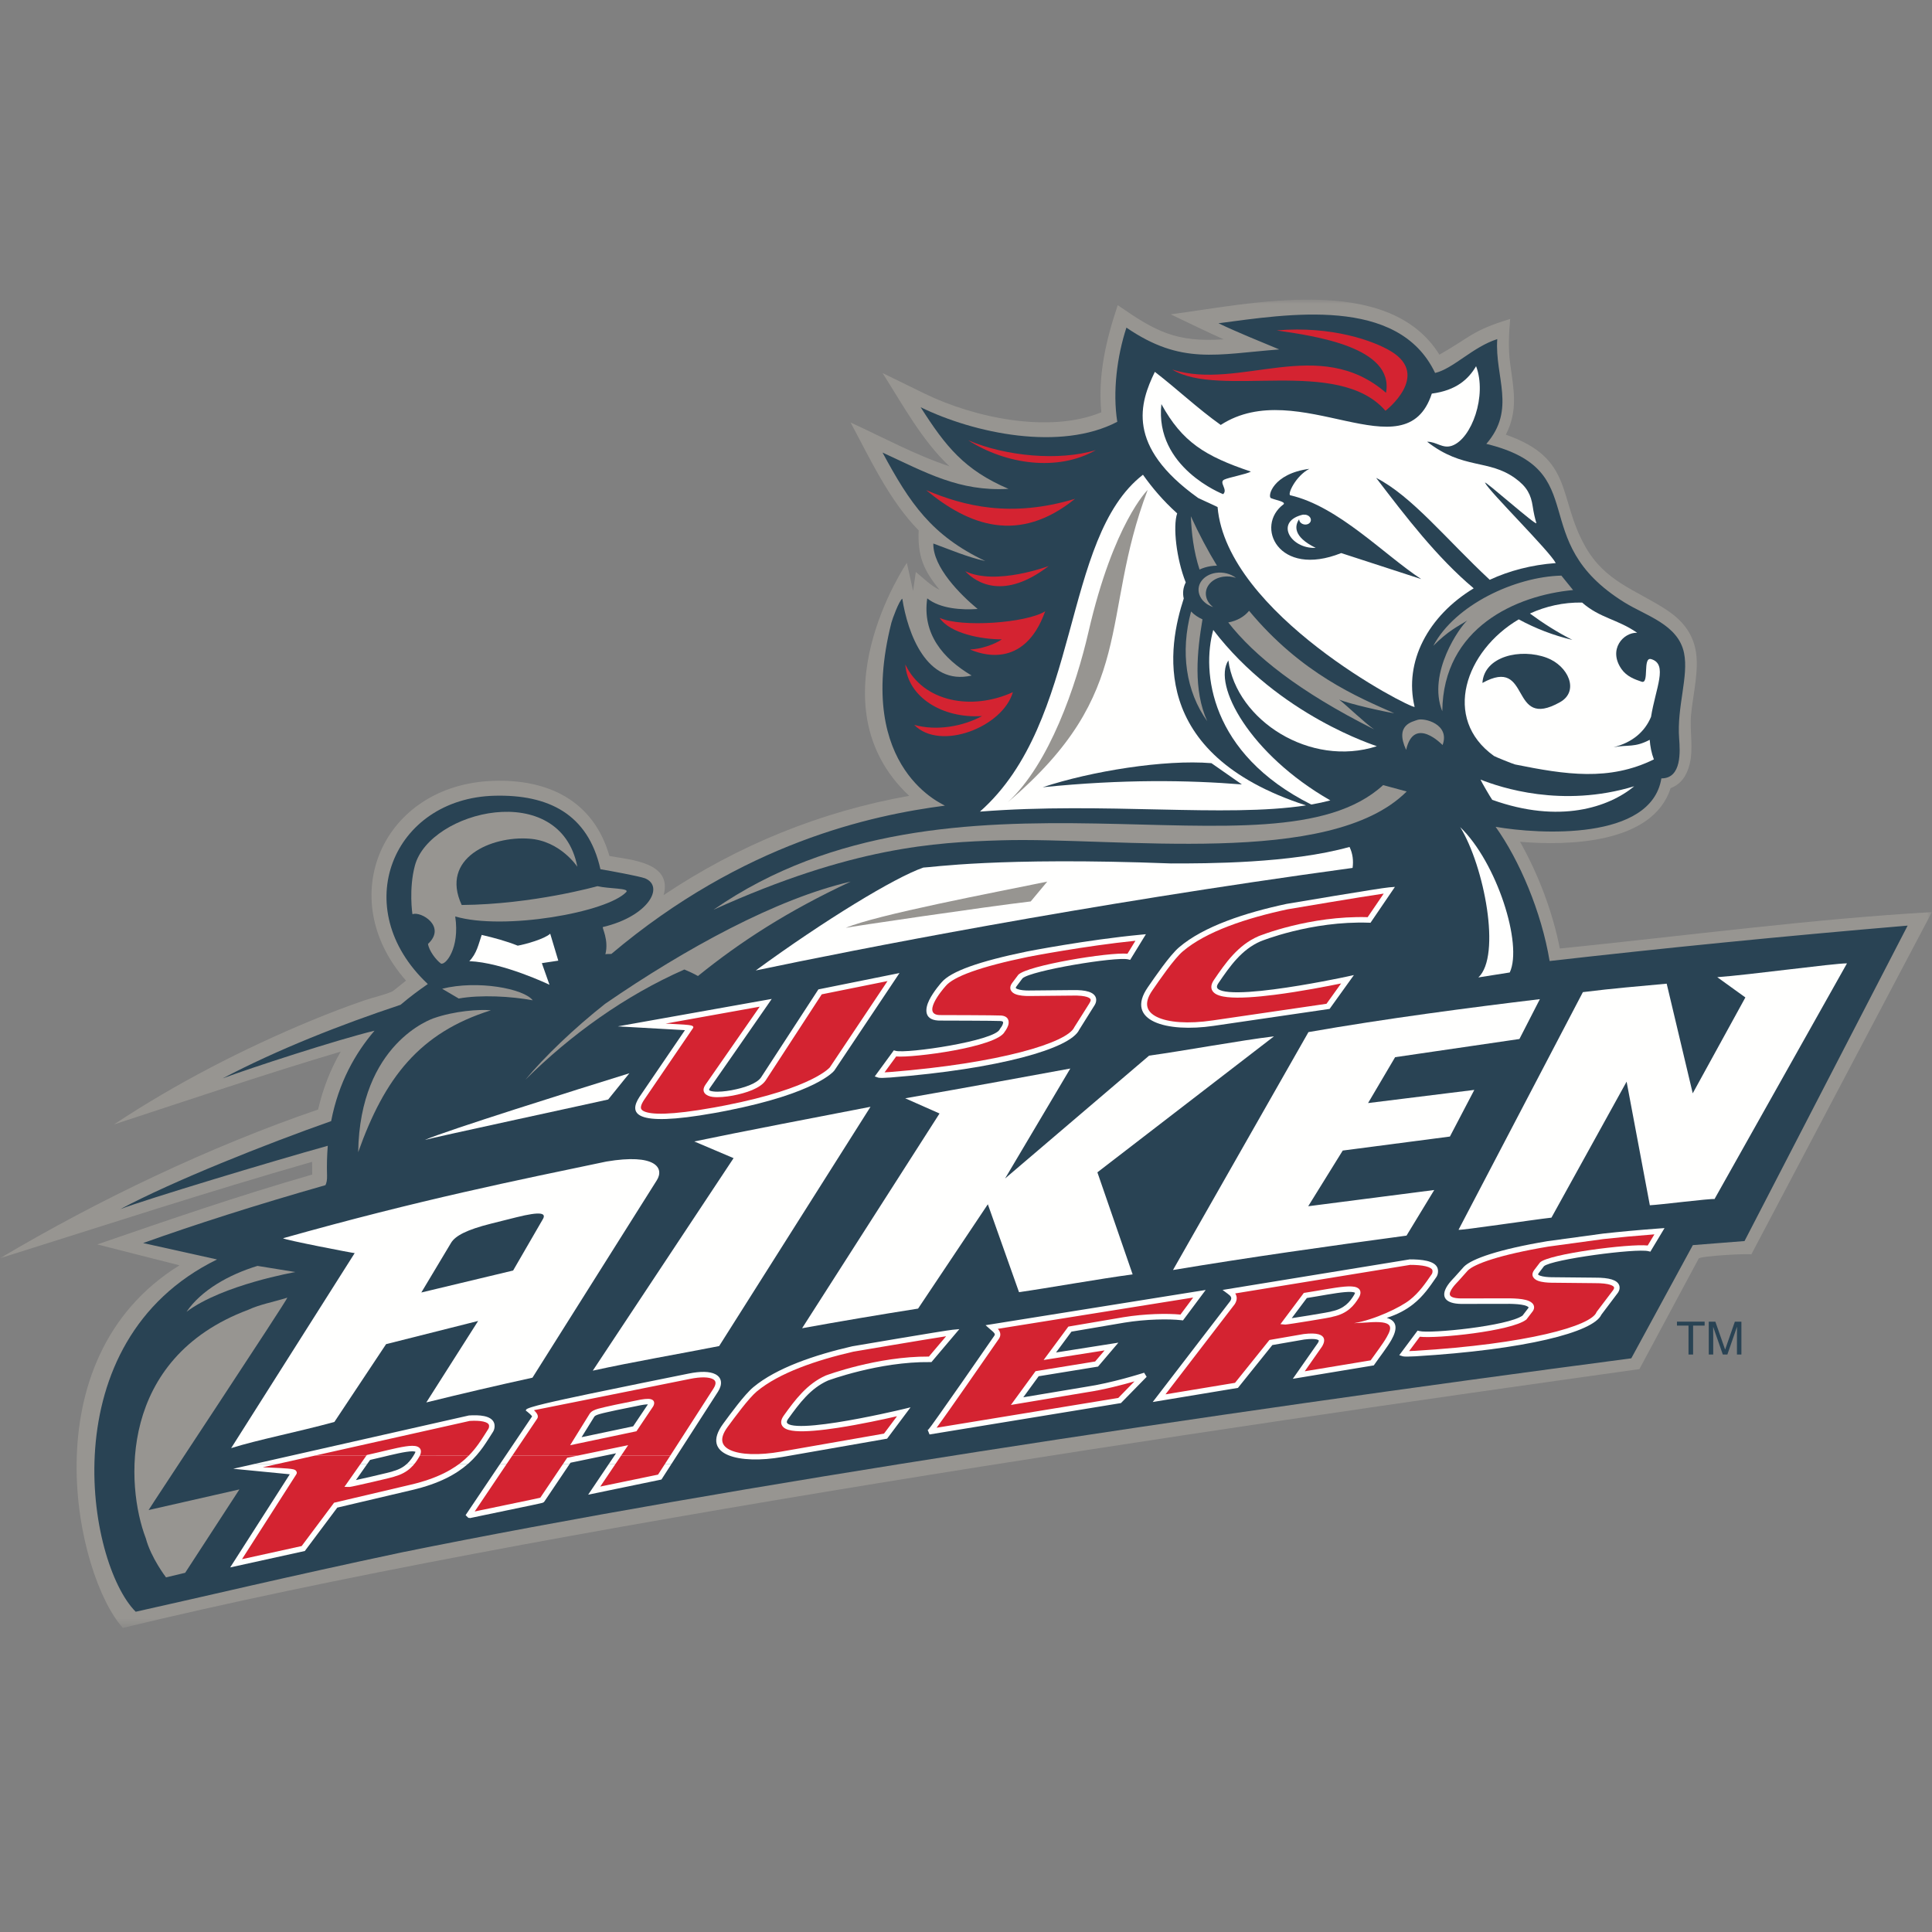 <?xml version="1.0" encoding="UTF-8"?>
<svg width="200px" height="200px" viewBox="0 0 200 200" version="1.1" xmlns="http://www.w3.org/2000/svg" xmlns:xlink="http://www.w3.org/1999/xlink">
    <rect x="0" y="0" width="200" height="200" fill="#808080" stroke="none"/>
    <title>sc-aiken_BGL</title>
    <defs>
        <polygon id="path-1" points="0 0.016 199.989 0.016 199.989 137.517 0 137.517"></polygon>
    </defs>
    <g id="sc-aiken_BGL" stroke="none" stroke-width="1" fill="none" fill-rule="evenodd">
        <g id="sc-aiken" transform="translate(0, 31)">
            <g id="Group-4">
                <mask id="mask-2" fill="white">
                    <use xlink:href="#path-1"></use>
                </mask>
                <g id="Clip-2"></g>
                <path d="M68.698,61.662 C76.421,56.489 84.972,53.008 94.122,51.385 C83.959,41.884 93.877,27.264 93.877,27.264 L94.522,30.175 L94.807,28.212 C95.566,28.82 96.374,29.663 97.268,30.06 C95.589,28.028 94.984,26.527 95.1,23.907 C92.038,20.776 90.103,16.548 88.051,12.738 C91.388,14.264 94.797,16.124 98.287,17.272 C95.441,14.601 93.435,10.871 91.362,7.619 L95.735,9.756 C100.815,12.23 108.609,13.911 114.009,11.679 C113.642,7.807 114.494,4.228 115.707,0.589 C119.659,3.335 121.757,4.454 126.671,4.127 C124.827,3.302 123.014,2.407 121.189,1.54 C129.349,0.475 143.696,-2.83 149.008,5.715 C152.265,3.871 152.342,3.238 156.331,2.018 C156.199,3.571 156.122,5.041 156.327,6.594 C156.68,9.261 157.193,11.461 155.882,13.998 C162.994,16.479 161.217,20.502 164.118,25.596 C166.182,29.221 169.247,30.015 172.434,32.077 C173.965,33.068 175.101,34.32 175.499,36.147 C175.954,38.229 175.257,40.854 175.06,42.979 C174.903,44.66 175.327,46.515 174.901,48.148 C174.613,49.252 174.057,50.169 172.938,50.59 C171.098,56.37 162.267,56.56 157.355,56.14 C159.254,59.518 160.725,63.39 161.475,67.191 C174.821,65.832 187.71,64.121 199.989,63.423 L181.29,98.868 C181.29,98.728 175.988,99.008 175.848,99.286 L169.709,110.729 C126.623,116.754 55.036,127.251 12.721,137.522 C7.907,132.219 2.814,109.752 18.582,99.984 L10.07,97.822 C17.834,95.147 24.431,92.873 32.319,90.588 L32.307,89.272 C21.481,92.374 10.744,95.873 0,99.253 C10.176,93.21 21.769,87.679 32.931,83.856 C33.411,81.755 34.192,79.727 35.273,77.862 C27.402,80.194 19.603,82.851 11.799,85.402 C18.173,81.177 25.218,77.549 32.27,74.628 C34.089,73.876 35.928,73.172 37.791,72.537 C38.726,72.217 39.709,72.029 40.614,71.632 C40.719,71.586 41.825,70.665 42.031,70.511 C34.448,61.931 39.636,50.252 51.009,49.836 C56.704,49.627 61.424,51.851 63.091,57.615 C65.288,58.011 69.63,58.269 68.698,61.662" id="Fill-1" fill="#979591" mask="url(#mask-2)"></path>
                <path d="M38.77,75.697 C34.937,76.622 25.915,79.559 23.057,80.631 C28.692,77.668 35.248,75.08 41.466,73.016 C42.429,72.194 43.39,71.487 44.287,70.867 C35.908,63.001 40.696,51.63 51.213,51.373 C56.759,51.238 60.874,53.254 62.156,58.982 C63.124,59.139 66.141,59.699 66.773,59.923 C68.825,60.778 67.115,63.856 62.412,64.967 C62.279,64.999 63.049,66.274 62.669,67.788 C62.765,67.759 62.98,67.747 63.286,67.753 C76.94,56.236 90.171,53.401 97.809,52.4 C97.978,52.377 88.404,48.808 92.277,33.467 C92.372,33.095 93.069,31.187 93.405,30.974 C93.961,34.549 95.922,40.02 100.583,38.931 C97.598,37.172 95.457,34.589 95.987,30.943 C97.335,32.023 99.565,32.157 101.204,32.041 C99.437,30.576 96.572,27.732 96.617,25.266 C98.428,25.925 100.106,26.658 101.999,27.081 C96.428,24.428 94.19,21.101 91.361,15.851 C95.825,17.897 99.279,19.903 104.396,19.606 C99.818,17.639 97.905,15.229 95.304,11.156 C100.865,13.873 109.791,15.74 115.661,12.664 C115.168,9.577 115.632,5.887 116.607,2.916 C122.306,6.811 125.932,5.668 132.428,5.173 C130.323,4.295 128.195,3.445 126.134,2.465 C133.206,1.541 144.753,-0.422 148.561,7.609 C150.466,7.155 152.449,4.919 154.996,4.105 C154.722,8.026 156.985,11.357 153.864,14.95 C165.106,17.699 157.722,24.894 168.17,31.366 C170.411,32.755 173.72,33.648 174.33,36.594 C174.829,39.004 173.575,42.168 173.824,45.453 C173.922,46.749 174.116,49.586 171.986,49.578 C170.934,56.054 159.336,55.376 154.825,54.592 C157.29,58.043 159.569,63.39 160.416,68.485 C172.172,67.148 184.529,65.916 197.478,64.819 L180.593,97.473 C178.877,97.607 177.095,97.746 175.243,97.894 L168.871,109.612 C124.472,115.455 75.556,122.827 41.661,129.687 C29.214,132.328 21.339,134.231 14.047,135.847 C9.012,130.811 5.095,107.892 22.468,99.379 L14.815,97.681 C20.161,95.767 26.457,93.751 33.692,91.687 C33.802,91.466 33.87,91.157 33.856,90.702 C33.823,89.618 33.851,88.589 33.932,87.61 C28.019,89.255 15.028,93.179 12.459,94.168 C17.902,91.262 27.589,87.414 34.28,85.058 C35.054,81.06 36.772,78.038 38.77,75.697 Z M72.253,70.037 C76.674,66.462 81.527,63.319 88.061,60.265 C80.409,62.023 71.005,67.158 62.649,72.909 C59.449,75.433 56.394,78.359 54.376,80.784 C59.104,76.092 64.716,72.063 70.845,69.363 C71.337,69.566 71.811,69.79 72.253,70.037 L72.253,70.037 Z" id="Fill-3" fill="#294354" mask="url(#mask-2)"></path>
            </g>
            <path d="M19.31,104.795 C20.842,102.552 23.711,100.942 26.655,100.045 L30.583,100.682 C30.583,100.682 23.053,101.987 19.31,104.795" id="Fill-5" fill="#979591"></path>
            <path d="M29.746,103.333 C29.77,103.525 15.525,125.035 15.383,125.32 L24.784,123.183 L19.168,131.816 L17.187,132.289 C17.187,132.289 15.634,130.277 15.094,128.242 C13,122.799 12.225,109.628 25.699,104.589 C26.9,104.029 28.294,103.788 29.746,103.333" id="Fill-6" fill="#979591"></path>
            <path d="M62.958,82.82 C62.399,82.96 44.292,86.869 43.979,87.007 C46.212,86.03 59.673,81.803 65.152,80.104 L62.958,82.82" id="Fill-7" fill="#FFFFFE"></path>
            <path d="M59.767,58.73 C59.767,58.73 57.999,56.028 54.777,55.819 C50.915,55.526 45.526,57.795 47.795,62.685 C55.193,62.619 61.847,60.736 61.847,60.736 C63.044,61.018 65.162,60.927 64.839,61.334 C62.851,63.464 52.111,65.342 47.124,63.87 C47.626,67.187 46.089,68.99 45.633,68.738 C45.124,68.364 44.408,67.412 44.307,66.714 C46.26,64.9 43.546,63.29 42.702,63.644 C42.686,63.651 42.303,61.005 42.952,58.598 C44.487,52.909 57.999,49.583 59.767,58.73" id="Fill-8" fill="#979591"></path>
            <path d="M132.158,3.204 C136.108,3.783 144.345,4.93 143.48,9.661 C136.515,3.641 128.346,9.481 121.353,7.257 C126.27,10.267 138.51,5.869 143.424,11.524 C143.424,11.524 148.125,7.899 144.025,5.385 C142.248,4.296 137.896,2.715 132.158,3.204 Z M113.443,15.591 C109.63,16.753 104.103,16.238 100.234,14.581 C104.104,17.063 109.487,17.859 113.443,15.591 Z M111.286,20.637 C104.631,22.636 99.785,21.385 95.878,19.741 C100.289,23.401 105.453,25.356 111.286,20.637 Z M99.922,28.13 C101.082,29.365 103.951,31.14 108.558,27.594 C108.558,27.594 103.092,29.656 99.922,28.13 Z M97.268,32.96 C98.332,34.58 101.627,35.194 103.711,35.186 C102.957,35.719 101.461,36.215 100.418,36.232 C101.382,36.656 106.003,38.432 108.196,32.281 C106.252,33.502 99.488,33.979 97.268,32.96 Z M93.718,37.785 C93.943,41.158 97.558,43.402 101.668,43.125 C99.705,44.18 97.008,44.697 94.64,44.04 C97.327,46.793 103.801,44.276 104.853,40.653 C100.589,42.601 95.564,41.67 93.718,37.785 L93.718,37.785 Z" id="Fill-9" fill="#D42331"></path>
            <path d="M149.335,46.128 C149.335,46.128 146.38,43.029 145.562,46.628 C144.35,44.006 146.234,43.718 146.746,43.519 C147.431,43.287 150.133,43.96 149.335,46.128 Z M161.634,28.588 C156.849,28.699 150.617,31.611 148.378,35.851 C149.922,34.302 150.865,33.873 151.892,33.237 C151.173,33.824 147.714,38.671 149.306,42.634 C149.383,33.962 156.967,30.627 162.844,30.083 L161.634,28.588 Z M124.176,27.96 C123.549,26.023 123.35,24.182 123.275,22.441 C124.134,24.322 125.04,26.02 125.979,27.558 C125.762,27.56 125.543,27.577 125.324,27.611 C124.905,27.676 124.52,27.796 124.176,27.96 Z M142.245,44.503 C134.435,40.58 129.848,36.884 127.147,33.436 C128.076,33.266 128.827,32.821 129.304,32.229 C134.715,38.742 140.559,41.166 144.327,42.834 C143.277,42.677 139.568,41.842 138.625,41.416 C139.516,42.132 141.323,43.871 142.245,44.503 Z M145.621,50.934 L143.18,50.274 C131.751,60.778 98.492,46.072 73.87,63.172 C88.233,56.674 96.786,56.198 103.622,55.99 C115.672,55.623 137.677,58.883 145.621,50.934 Z M124.138,30.489 C123.837,29.478 124.604,28.501 125.848,28.306 C126.623,28.186 127.399,28.398 127.946,28.82 C127.53,28.68 127.065,28.632 126.601,28.705 C125.359,28.9 124.594,29.877 124.893,30.886 C125.006,31.264 125.251,31.593 125.58,31.846 C124.883,31.613 124.325,31.12 124.138,30.489 Z M124.48,33.116 C123.92,36.442 123.506,40.425 124.973,43.658 C122.758,40.571 122.176,36.501 123.298,32.302 C123.622,32.636 124.027,32.912 124.48,33.116 L124.48,33.116 Z" id="Fill-10" fill="#979591"></path>
            <path d="M136.203,25.715 C133.544,25.839 131.89,22.916 134.951,22.261 C134.951,22.261 134.934,22.273 134.907,22.294 C135.226,22.227 135.569,22.393 135.673,22.666 C135.775,22.94 135.602,23.217 135.282,23.286 C134.964,23.355 134.62,23.189 134.516,22.915 C134.496,22.86 134.486,22.805 134.486,22.752 C134.052,23.383 133.789,24.538 136.203,25.715" id="Fill-11" fill="#FFFFFE"></path>
            <path d="M50.817,73.587 C43.421,75.904 39.815,80.582 37.079,88.277 C37.25,76.992 44.697,74.476 44.928,74.396 C47.023,73.664 49.587,73.463 50.817,73.587" id="Fill-12" fill="#979591"></path>
            <path d="M47.487,72.366 L45.77,71.355 C49.424,70.439 54.229,71.338 55.147,72.551 C52.919,72.135 49.754,71.96 47.487,72.366" id="Fill-13" fill="#979591"></path>
            <path d="M48.583,68.499 C49.367,67.695 49.54,66.72 49.866,65.782 C51.135,66.077 52.427,66.425 53.595,66.895 C54.414,66.753 56.396,66.19 56.957,65.656 L57.794,68.447 L56.092,68.704 L56.883,70.944 C56.883,70.944 52.083,68.637 48.583,68.499" id="Fill-14" fill="#FFFFFE"></path>
            <path d="M78.236,69.461 C85.312,64.284 92.63,59.827 95.586,58.811 C96.27,58.811 103.28,57.7 121.235,58.384 C124.853,58.389 133.632,58.384 139.703,56.674 C140.037,57.369 140.121,58.098 140.019,58.847 C111.957,62.674 88.589,67.295 78.236,69.461" id="Fill-15" fill="#FFFFFE"></path>
            <path d="M151.159,54.622 C153.651,58.677 155.433,67.96 153.04,70.183 L156.288,69.67 C157.657,66.763 154.954,58.285 151.159,54.622" id="Fill-16" fill="#FFFFFE"></path>
            <path d="M106.7,62.317 C102.165,62.848 87.862,64.948 87.549,65.053 C90.698,63.703 102.932,61.39 108.41,60.265 L106.7,62.317" id="Fill-17" fill="#979591"></path>
            <path d="M90.114,83.575 L74.446,108.344 C70.289,109.165 65.495,109.979 61.364,110.891 L75.94,88.891 L71.872,87.163 C75.913,86.31 86.048,84.355 90.114,83.575 Z M104.045,90.997 L118.955,78.279 C122.545,77.785 128.394,76.7 131.881,76.283 L113.602,90.36 L117.25,100.924 C113.822,101.379 108.379,102.356 105.488,102.764 L102.261,93.665 L95.039,104.466 C91.035,105.097 87.032,105.775 83.033,106.498 L97.26,84.268 L93.706,82.695 C100.6,81.496 106.511,80.394 110.797,79.613 L104.045,90.997 Z M159.407,72.432 L157.291,76.557 L144.421,78.44 L141.622,83.189 L152.621,81.826 L150.094,86.655 L139,88.105 L135.425,93.87 L148.472,92.189 L145.602,96.911 C137.433,98.014 129.473,99.131 121.427,100.472 L135.451,75.843 C143.405,74.449 152.106,73.31 159.407,72.432 Z M53.439,95.017 L50.856,95.664 C48.27,96.311 47.155,96.937 46.714,97.625 L43.615,102.799 L53.118,100.524 L56.167,95.258 C56.603,94.571 56.02,94.371 53.439,95.017 Z M36.717,98.721 C36.675,98.752 29.38,97.34 29.302,97.183 C43.499,93.183 53.633,91.159 62.777,89.242 C67.856,88.387 68.795,89.906 67.993,91.181 L55.12,111.617 C51.436,112.425 47.771,113.28 44.131,114.18 L49.497,105.744 L39.967,108.146 L34.613,116.202 C30.727,117.26 26.636,118.055 23.929,118.909 L36.717,98.721 Z M191.199,68.726 L177.485,93.127 C177.058,93.056 171.812,93.725 170.791,93.768 L168.386,80.971 L160.605,95.05 C158.682,95.264 151.133,96.403 150.988,96.304 L163.859,71.705 C167.244,71.283 169.308,71.137 172.535,70.83 L175.231,82.181 L180.681,72.255 L177.77,70.157 C181.024,69.928 189.803,68.726 191.199,68.726 L191.199,68.726 Z" id="Fill-18" fill="#FFFFFE"></path>
            <path d="M69.519,120.534 L68.472,122.161 L60.886,123.73 L63.039,120.534 L69.519,120.534 Z M58.981,120.534 L56.345,124.448 C56.313,124.492 56.255,124.543 56.171,124.568 L56.1,124.587 C56.044,124.601 55.961,124.62 55.856,124.644 C55.651,124.69 55.357,124.753 55.003,124.828 C54.297,124.977 53.353,125.173 52.405,125.369 C51.439,125.569 50.494,125.765 49.788,125.914 L48.938,126.092 L48.7,126.143 L48.637,126.157 C48.638,126.156 48.646,126.145 48.664,126.141 L48.483,126.126 L48.198,125.847 L51.775,120.534 L58.981,120.534 Z M38.026,120.534 L36.845,122.217 C37.273,122.122 37.858,121.991 38.453,121.854 C39.017,121.724 39.579,121.592 39.999,121.488 C40.206,121.437 40.379,121.393 40.498,121.36 C40.553,121.345 40.596,121.332 40.625,121.323 L40.633,121.321 L40.691,121.295 C41.327,121.125 41.784,120.855 42.135,120.531 L48.454,120.534 C47.231,121.612 45.468,122.587 42.662,123.246 C38.635,124.189 35.506,124.928 34.916,125.068 L31.556,129.558 L23.829,131.258 L29.998,121.618 C29.923,121.61 29.838,121.6 29.745,121.592 C29.308,121.554 24.143,121.046 24.143,121.046 L26.407,120.534 L38.026,120.534 L38.026,120.534 Z" id="Fill-19" fill="#FFFFFE"></path>
            <path d="M167.489,102.821 L165.775,105.093 C164.954,106.921 157.861,108.718 146.52,109.405 C145.936,109.44 145.359,109.447 145.228,109.407 L144.85,109.288 L146.748,106.744 L146.934,106.791 C148.058,107.077 156.094,106.277 157.614,105.188 L158.208,104.413 C158.225,104.389 158.234,104.372 158.238,104.361 C158.239,104.341 158.232,104.328 158.221,104.316 C158.158,104.251 158.013,104.176 157.792,104.119 C157.409,104.021 156.857,103.984 156.286,103.973 L151.54,103.981 C149.854,104.023 149.254,103.441 149.6,102.537 C149.727,102.206 149.971,101.884 150.172,101.649 C150.274,101.53 150.371,101.427 150.445,101.349 L150.535,101.256 L150.564,101.225 L151.545,100.128 C152.366,99.298 155.199,98.323 160.188,97.486 L165.938,96.702 C167.704,96.506 169.648,96.327 171.77,96.17 L172.311,96.132 L170.845,98.572 L170.639,98.521 C169.373,98.206 160.641,99.365 159.83,100.079 L159.272,100.814 C159.238,100.862 159.224,100.893 159.218,100.913 C159.224,100.948 159.27,101 159.432,101.058 C159.737,101.169 160.21,101.211 160.614,101.218 L165.09,101.262 C166.647,101.253 167.375,101.523 167.596,101.997 C167.712,102.245 167.654,102.484 167.591,102.633 C167.56,102.708 167.523,102.77 167.494,102.815 L167.489,102.821 Z M137.779,104.772 L137.843,104.75 C139.155,104.488 139.735,103.784 140.182,103.042 C140.269,102.897 140.269,102.841 140.268,102.83 C140.264,102.826 140.253,102.818 140.231,102.807 C140.082,102.738 139.75,102.715 139.216,102.76 C138.198,102.847 136.732,103.145 135.283,103.37 L133.72,105.457 C134.177,105.387 134.826,105.285 135.486,105.178 C136.08,105.082 136.672,104.982 137.113,104.904 C137.332,104.864 137.513,104.831 137.64,104.804 C137.697,104.793 137.743,104.782 137.773,104.774 L137.779,104.772 Z M136.428,108.019 C136.448,107.987 136.47,107.948 136.489,107.905 C136.529,107.816 136.523,107.775 136.519,107.764 C136.511,107.747 136.337,107.505 135.026,107.665 L131.714,108.239 L128.151,112.675 L119.328,114.137 L127.359,103.681 C127.57,103.332 127.421,103.174 127.101,102.936 L126.56,102.534 L145.941,99.37 C147.128,99.367 148.532,99.495 148.811,100.267 C148.903,100.52 148.885,100.921 148.688,101.207 C148.348,101.701 148.013,102.19 147.636,102.66 C147.252,103.135 146.819,103.594 146.286,104.015 C145.579,104.574 144.706,105.057 143.556,105.427 C144.689,105.745 144.652,106.619 144.043,107.699 C143.827,108.082 143.522,108.525 143.2,108.972 C142.887,109.409 142.558,109.85 142.286,110.244 L142.216,110.345 L133.83,111.734 L136.37,108.104 C136.382,108.086 136.403,108.058 136.428,108.019 Z M81.546,116.376 C81.701,116.498 82.035,116.579 82.54,116.606 C83.532,116.659 85.038,116.495 86.627,116.247 C89.8,115.752 93.257,114.931 93.489,114.873 L94.261,114.686 L91.833,117.93 C91.833,117.93 85.256,119.078 80.97,119.829 C76.629,120.589 72.429,119.695 74.86,116.386 C75.223,115.892 75.773,115.139 76.343,114.418 C76.909,113.701 77.514,112.991 77.982,112.601 C80.394,110.592 84.373,109.254 88.222,108.368 C88.222,108.368 97.808,106.733 98.615,106.656 L99.311,106.591 L96.422,110.004 L96.287,110.003 C93.64,109.969 90.992,110.448 89,110.938 C87.014,111.425 85.694,111.921 85.694,111.921 C83.908,112.72 82.764,114.253 81.594,115.879 C81.388,116.165 81.441,116.292 81.546,116.376 Z M96.035,117.028 L96.128,116.963 C96.216,116.901 97.896,114.519 99.592,112.087 C101.269,109.68 102.921,107.29 102.93,107.277 C103.008,107.165 102.994,107.102 102.924,107.004 C102.88,106.943 102.817,106.878 102.735,106.805 C102.648,106.728 102.557,106.654 102.476,106.583 L102.027,106.184 L124.812,102.537 L122.463,105.687 L122.3,105.668 C121.03,105.521 118.658,105.548 116.394,105.919 L110.916,106.852 L109.321,109.008 L115.775,107.991 L113.667,110.469 L107.522,111.469 L105.932,113.647 L112.397,112.567 C115.108,112.164 118.15,111.193 118.335,111.136 L118.44,111.103 L118.701,111.528 L116.039,114.247 L96.225,117.495 L96.035,117.028 Z M67.07,114.379 C66.873,114.377 66.512,114.418 65.903,114.554 L63.814,114.978 C63.026,115.153 62.474,115.266 62.092,115.377 C61.703,115.488 61.577,115.576 61.523,115.653 L60.206,117.777 L65.543,116.653 L67.07,114.379 Z M51.775,120.534 L55.083,115.622 C55.041,115.559 54.968,115.478 54.876,115.391 C54.784,115.302 54.685,115.22 54.607,115.158 C54.569,115.129 54.537,115.105 54.513,115.087 L54.433,115.031 L54.457,114.938 C54.521,114.67 57.566,114.016 60.967,113.3 C64.478,112.563 68.644,111.727 71.303,111.189 C72.496,110.943 73.473,110.954 74.058,111.26 C74.758,111.626 74.796,112.331 74.327,113.065 L69.519,120.534 L63.039,120.534 L63.773,119.444 L59.058,120.42 L58.981,120.534 L51.775,120.534 Z M26.407,120.534 L48.543,115.528 C49.588,115.461 50.864,115.519 51.148,116.306 C51.238,116.553 51.218,116.942 51.035,117.224 C50.714,117.719 50.392,118.255 50.003,118.801 C49.607,119.354 49.138,119.922 48.527,120.472 C48.503,120.494 48.479,120.516 48.454,120.537 L42.135,120.534 C42.473,120.219 42.713,119.856 42.923,119.488 C42.993,119.365 43.005,119.305 43.007,119.284 C42.865,119.226 42.558,119.221 42.047,119.298 C41.08,119.444 39.687,119.822 38.31,120.13 L38.026,120.534 L26.407,120.534 L26.407,120.534 Z" id="Fill-20" fill="#FFFFFE"></path>
            <path d="M69.391,119.682 L68.122,121.651 L62.139,122.889 L64.3,119.682 L69.391,119.682 Z M59.812,119.682 L58.714,119.909 L55.932,124.042 L55.732,124.088 C55.529,124.133 55.237,124.196 54.885,124.27 C54.18,124.419 53.236,124.615 52.289,124.811 C51.341,125.007 50.391,125.204 49.67,125.356 L49.14,125.469 L53.036,119.682 L59.812,119.682 Z M37.928,119.682 L35.656,122.918 L36.192,122.928 C36.282,122.93 37.487,122.661 38.581,122.409 C39.148,122.278 39.713,122.146 40.135,122.042 C40.348,121.989 40.527,121.944 40.65,121.909 C40.718,121.891 40.771,121.875 40.807,121.863 C40.829,121.856 40.849,121.847 40.867,121.838 C42.3,121.446 42.955,120.587 43.418,119.769 C43.435,119.74 43.451,119.709 43.466,119.679 L48.526,119.682 C48.406,119.808 48.28,119.928 48.147,120.047 C47.005,121.074 45.319,122.037 42.531,122.691 C38.052,123.741 34.583,124.561 34.583,124.561 L31.227,129.047 L25.051,130.406 L30.669,121.628 C30.811,121.414 30.643,121.233 30.564,121.183 C30.495,121.138 30.411,121.115 30.35,121.101 C30.225,121.071 30.033,121.046 29.796,121.025 C29.352,120.985 28.736,120.957 28.107,120.932 C27.802,120.918 27.493,120.907 27.199,120.893 L32.606,119.682 L37.928,119.682 L37.928,119.682 Z" id="Fill-21" fill="#D42331"></path>
            <path d="M145.873,108.862 L146.98,107.378 C148.718,107.589 156.428,106.807 157.984,105.616 L158.015,105.593 L158.66,104.752 C158.876,104.456 158.85,104.146 158.636,103.92 C158.464,103.738 158.19,103.63 157.942,103.567 C157.489,103.451 156.877,103.415 156.304,103.404 L151.546,103.411 C149.882,103.454 150.042,102.965 150.131,102.733 C150.221,102.498 150.41,102.239 150.602,102.015 C150.696,101.906 150.784,101.812 150.853,101.74 L150.943,101.647 C150.965,101.624 150.982,101.604 150.995,101.59 L151.951,100.52 C152.614,99.851 155.222,98.895 160.268,98.049 L166.001,97.266 C167.608,97.089 169.359,96.925 171.262,96.78 L170.57,97.933 C168.673,97.73 160.311,98.804 159.42,99.689 L158.817,100.479 C158.387,101.069 158.828,101.449 159.231,101.595 C159.628,101.739 160.184,101.781 160.596,101.787 L165.079,101.832 C166.692,101.823 167.027,102.133 167.079,102.245 C167.1,102.291 167.097,102.347 167.066,102.42 C167.052,102.456 167.034,102.486 167.019,102.507 C167.01,102.521 167.004,102.534 166.996,102.547 L165.278,104.813 L165.264,104.849 C164.696,106.26 158.152,108.13 146.494,108.837 C146.266,108.851 146.053,108.858 145.873,108.862 Z M132.549,106.077 L133.056,106.118 C133.149,106.125 134.415,105.928 135.568,105.74 C136.165,105.643 136.76,105.544 137.204,105.465 C137.429,105.424 137.616,105.389 137.747,105.362 C137.818,105.348 137.874,105.334 137.911,105.324 C137.934,105.318 137.955,105.311 137.975,105.302 C139.485,104.993 140.178,104.146 140.668,103.329 C140.909,102.93 140.927,102.498 140.478,102.29 C140.176,102.148 139.694,102.148 139.177,102.192 C138.122,102.282 136.591,102.596 135.089,102.825 L134.972,102.843 L132.549,106.077 Z M136.838,108.42 C137.001,108.178 137.84,106.748 134.96,107.1 L131.41,107.715 L127.849,112.15 L120.652,113.342 L127.827,103.999 C128.119,103.526 128.046,103.163 127.87,102.896 L145.979,99.94 C146.589,99.939 147.151,99.981 147.578,100.082 C148.038,100.192 148.229,100.344 148.274,100.47 C148.311,100.571 148.299,100.775 148.221,100.89 C147.89,101.371 147.564,101.848 147.195,102.306 C146.831,102.756 146.428,103.182 145.938,103.57 C144.96,104.343 142.301,105.62 140.164,105.975 L141.532,105.902 C144.323,105.674 144.133,106.388 143.548,107.425 C143.34,107.792 143.047,108.216 142.739,108.645 C142.45,109.047 142.149,109.454 141.89,109.823 L135.066,110.954 L136.838,108.42 Z M81.131,115.546 C80.84,115.952 80.739,116.396 81.083,116.732 C81.352,116.996 81.836,117.101 82.357,117.143 C83.437,117.23 85.057,117.064 86.714,116.81 C89.103,116.445 91.628,115.89 92.859,115.607 L91.512,117.407 C90.639,117.56 84.827,118.574 80.871,119.268 C78.527,119.679 76.646,119.591 75.611,119.115 C74.698,118.694 74.407,117.965 75.319,116.724 C75.679,116.233 76.225,115.487 76.79,114.772 C77.359,114.051 77.931,113.386 78.347,113.039 C80.645,111.124 84.496,109.81 88.334,108.925 C88.604,108.88 95.571,107.693 97.941,107.328 L96.16,109.431 C93.491,109.415 90.847,109.896 88.863,110.384 C86.84,110.882 85.485,111.391 85.485,111.391 C83.53,112.259 82.293,113.932 81.131,115.546 Z M103.296,106.559 L123.516,103.321 L122.201,105.085 C120.843,104.951 118.517,104.994 116.3,105.357 L110.595,106.329 L108.035,109.786 L114.345,108.793 L113.369,109.941 L107.199,110.944 L104.648,114.439 L112.488,113.13 C114.305,112.859 116.267,112.339 117.441,111.999 L115.763,113.715 L96.957,116.799 C97.635,115.88 98.877,114.107 100.058,112.412 C101.745,109.995 103.399,107.601 103.399,107.601 C103.642,107.249 103.565,106.92 103.387,106.672 C103.359,106.632 103.328,106.594 103.296,106.559 Z M63.698,114.419 C62.892,114.599 62.325,114.716 61.933,114.829 C61.545,114.941 61.232,115.078 61.053,115.331 L59.019,118.609 L65.887,117.163 L67.59,114.627 C67.713,114.448 67.897,113.975 67.35,113.839 C67.067,113.769 66.567,113.823 65.782,113.997 L63.698,114.419 Z M53.036,119.682 L55.61,115.86 C55.688,115.744 55.684,115.62 55.663,115.534 C55.644,115.45 55.603,115.375 55.565,115.316 C55.488,115.2 55.378,115.082 55.275,114.984 C57.677,114.503 66.81,112.68 71.417,111.747 C72.589,111.505 73.395,111.556 73.794,111.764 C74.078,111.913 74.219,112.176 73.848,112.757 L69.391,119.682 L64.3,119.682 L65.027,118.603 L59.812,119.682 L53.036,119.682 Z M32.606,119.682 L48.624,116.094 C49.159,116.061 49.646,116.075 50.013,116.154 C50.404,116.239 50.567,116.374 50.613,116.501 C50.644,116.588 50.637,116.79 50.557,116.913 C50.24,117.403 49.924,117.931 49.54,118.469 C49.249,118.875 48.921,119.285 48.526,119.686 L43.466,119.682 C43.637,119.324 43.644,118.93 43.213,118.752 C42.914,118.629 42.45,118.662 41.962,118.735 C40.96,118.886 39.505,119.283 38.078,119.597 L37.97,119.621 L37.928,119.682 L32.606,119.682 L32.606,119.682 Z" id="Fill-22" fill="#D42331"></path>
            <path d="M113.218,73.206 L111.723,75.593 C110.82,77.568 103.338,79.658 92.182,80.543 C91.622,80.587 91.056,80.603 90.92,80.557 L90.554,80.432 L92.529,77.731 L92.718,77.783 C93.858,78.093 102.992,76.76 103.499,75.544 L103.534,75.483 C103.605,75.396 103.765,75.177 103.822,74.98 C103.868,74.821 103.857,74.716 103.59,74.695 C103.126,74.66 97.426,74.65 97.426,74.65 C95.578,74.704 95.745,73.437 96.19,72.532 C96.42,72.066 96.742,71.605 97.002,71.266 C97.266,70.92 97.473,70.69 97.473,70.69 C98.436,69.552 101.363,68.517 106.331,67.494 C106.331,67.494 112.496,66.291 118.056,65.763 L118.624,65.709 L116.994,68.366 L116.791,68.315 C115.548,68.004 106.7,69.471 105.847,70.279 L105.237,71.094 C105.109,71.271 105.121,71.305 105.345,71.391 C105.63,71.502 106.09,71.538 106.488,71.537 L110.946,71.495 C112.501,71.452 113.242,71.731 113.436,72.263 C113.53,72.524 113.455,72.77 113.387,72.92 C113.352,72.998 113.313,73.063 113.283,73.109 L113.218,73.206 Z M126.106,71.386 C126.295,71.538 126.683,71.644 127.252,71.691 C128.373,71.786 130.061,71.651 131.836,71.421 C135.379,70.964 139.215,70.144 139.43,70.097 L140.156,69.938 L137.641,73.441 C137.641,73.441 130.332,74.507 125.62,75.199 C120.804,75.905 116.396,74.715 118.82,71.203 C119.193,70.664 119.757,69.84 120.347,69.05 C120.932,68.267 121.56,67.491 122.055,67.068 C124.609,64.882 128.942,63.478 133.186,62.57 C133.186,62.57 142.894,60.927 143.811,60.857 L144.401,60.812 L141.875,64.524 L141.718,64.518 C138.719,64.414 135.911,64.895 133.85,65.404 C131.798,65.911 130.494,66.444 130.494,66.444 C128.541,67.292 127.343,68.988 126.124,70.783 C125.908,71.101 125.96,71.268 126.106,71.386 Z M70.741,75.631 C70.36,75.603 63.956,75.25 63.956,75.25 L79.888,72.409 L79.503,72.971 C78.525,74.399 73.506,81.602 73.506,81.602 C73.363,81.81 73.307,81.916 73.842,81.987 C74.347,82.054 75.093,81.975 75.731,81.86 C77.187,81.583 78.368,81.13 78.782,80.537 L84.72,71.421 L93.115,69.729 L86.372,79.821 C86.308,79.902 84.505,82.165 75.155,83.995 C74.806,84.063 74.446,84.131 74.076,84.198 L73.945,84.221 C65.37,85.757 65.153,84.174 66.192,82.558 L70.904,75.645 L70.741,75.631 L70.741,75.631 Z" id="Fill-23" fill="#FFFFFE"></path>
            <path d="M91.57,80.009 L92.771,78.365 C94.522,78.523 103.207,77.4 104.008,75.804 C104.034,75.769 104.08,75.706 104.132,75.625 C104.208,75.506 104.305,75.335 104.366,75.152 C104.501,74.733 104.416,74.188 103.633,74.127 C103.167,74.091 97.422,74.08 97.422,74.08 C95.313,74.148 97.461,71.556 97.9,71.068 C98.702,70.111 101.398,69.091 106.445,68.052 C106.58,68.026 112.229,66.929 117.54,66.386 L116.716,67.729 C114.815,67.548 106.348,68.94 105.415,69.907 L104.778,70.756 C104.358,71.338 104.694,71.751 105.14,71.922 C105.531,72.074 106.085,72.108 106.492,72.107 L110.955,72.064 C112.581,72.019 112.863,72.353 112.899,72.456 C112.92,72.514 112.911,72.591 112.869,72.685 C112.848,72.73 112.826,72.767 112.808,72.794 C112.79,72.819 112.778,72.846 112.768,72.87 L111.218,75.326 C110.519,76.933 103.532,79.07 92.136,79.975 C91.93,79.991 91.736,80.003 91.57,80.009 Z M125.653,70.463 C125.342,70.92 125.282,71.39 125.649,71.741 C125.948,72.026 126.475,72.16 127.062,72.223 C128.272,72.355 130.07,72.219 131.906,71.987 C134.64,71.642 137.524,71.075 138.831,70.805 L137.32,72.911 C136.364,73.051 129.892,73.996 125.538,74.634 C122.987,75.009 120.919,74.847 119.756,74.271 C118.688,73.743 118.359,72.874 119.29,71.527 C119.659,70.991 120.219,70.174 120.803,69.391 C121.392,68.604 121.985,67.878 122.424,67.501 C124.861,65.416 129.06,64.035 133.3,63.129 C133.631,63.072 140.947,61.834 143.242,61.504 L141.58,63.944 C138.572,63.859 135.771,64.343 133.713,64.851 C131.612,65.37 130.275,65.918 130.275,65.918 C128.146,66.841 126.861,68.684 125.653,70.463 Z M66.693,84.053 C66.374,83.908 66.334,83.745 66.348,83.592 C66.368,83.381 66.501,83.129 66.669,82.869 L71.739,75.431 C71.739,75.431 71.933,75.197 71.403,75.128 C71.367,75.123 71.317,75.113 71.254,75.106 C71.141,75.093 70.98,75.078 70.784,75.063 C70.398,75.034 69.872,75.004 69.292,74.979 L68.904,74.962 L78.646,73.211 C77.133,75.399 73.038,81.276 73.038,81.276 C72.493,82.066 73.127,82.468 73.768,82.552 C74.365,82.631 75.188,82.537 75.835,82.42 C77.264,82.148 78.688,81.667 79.252,80.859 L85.066,71.933 L91.874,70.561 L85.91,79.486 C85.903,79.494 85.883,79.518 85.848,79.553 C85.791,79.608 85.696,79.695 85.552,79.808 C85.262,80.033 84.772,80.359 83.991,80.745 C82.425,81.518 79.691,82.526 75.046,83.436 C74.7,83.504 74.342,83.571 73.975,83.638 L73.844,83.661 C69.374,84.461 67.436,84.386 66.693,84.053 L66.693,84.053 Z" id="Fill-24" fill="#D42331"></path>
            <path d="M135.739,52.284 C125.226,47.001 124.384,38.537 125.596,34.211 C132.411,43.121 142.512,46.21 142.529,46.248 C135.649,48.473 127.996,43.58 127.159,37.367 C125.508,39.904 129.379,47.085 137.717,51.857 C137.089,52.023 136.429,52.165 135.739,52.284" id="Fill-25" fill="#FFFFFE"></path>
            <path d="M169.176,50.395 C166.532,52.583 161.429,54.292 154.476,51.798 C154.264,51.501 153.376,49.978 153.261,49.703 C155.326,50.517 161.685,52.669 169.176,50.395" id="Fill-26" fill="#FFFFFE"></path>
            <path d="M169.477,34.505 C168.054,34.447 166.436,36.231 167.862,38.267 C168.393,39.027 169.221,39.329 169.941,39.57 C170.767,39.846 170.009,36.956 170.936,37.233 C172.695,37.757 171.39,40.235 170.914,43.21 C170.273,44.749 168.984,45.861 167.036,46.352 C168.573,46.067 169.195,46.414 170.778,45.585 C170.825,46.261 170.955,46.941 171.209,47.613 C166.582,49.887 162.071,49.193 156.846,48.138 C156.646,48.097 154.762,47.335 154.654,47.257 C149.242,43.38 151.699,36.369 157.219,33.117 C158.926,34.04 160.765,34.767 162.77,35.241 C161.205,34.449 159.748,33.521 158.378,32.512 C160.005,31.766 161.84,31.34 163.781,31.377 C165.638,33.004 167.429,33.082 169.477,34.505" id="Fill-27" fill="#FFFFFE"></path>
            <path d="M161.051,27.29 C158.527,27.476 156.221,28.09 154.217,29.021 C149.722,24.833 146.153,20.349 142.457,18.468 C145.562,22.535 148.732,26.681 152.557,29.904 C147.844,32.757 145.317,37.503 146.441,42.181 C145.92,42.307 126.992,32.56 126.043,21.487 L124.041,20.557 C116.484,15.165 118.006,10.68 119.55,7.494 C121.868,9.282 123.989,11.298 126.37,12.99 C134.402,7.788 145.482,18.145 148.221,9.746 C150.766,9.413 152.022,8.24 152.803,6.909 C153.953,9.928 152.355,14.422 150.311,15.14 C149.336,15.482 148.707,14.715 147.737,14.728 C151.467,17.637 154.084,16.503 156.86,18.515 C158.086,19.402 158.486,20.228 158.665,21.418 C158.766,22.092 158.892,22.649 159.044,23.144 C159.18,23.59 153.553,18.589 153.733,18.976 C154.144,19.865 160.434,26.067 161.051,27.29" id="Fill-28" fill="#FFFFFE"></path>
            <path d="M121.86,22.145 C121.399,23.5 121.784,26.879 122.748,29.293 C122.487,29.798 122.403,30.373 122.541,30.959 C120.986,35.748 118.663,47.021 135.197,52.373 C126.82,53.661 114.332,52.002 101.444,53.017 C112.01,43.67 109.836,24.72 118.318,18.146 C119.264,19.473 120.37,20.803 121.86,22.145" id="Fill-29" fill="#FFFFFE"></path>
            <path d="M153.459,39.699 C158.603,36.857 156.169,44.69 161.495,41.687 C163.532,40.539 162.341,37.921 160.118,37.092 C157.418,36.084 153.636,36.927 153.459,39.699 Z M126.617,20.156 C127.154,19.68 126.136,18.937 126.732,18.649 C127.193,18.423 129.057,18.083 129.491,17.818 C124.73,16.218 122.386,14.758 120.226,10.834 C119.514,17.41 126.617,20.156 126.617,20.156 Z M131.568,20.565 C132.086,20.782 133.064,20.921 132.891,21.189 C129.846,23.428 132.321,28.86 138.842,26.254 L147.129,28.949 C143.3,26.442 138.535,21.405 133.574,20.273 C133.241,20.198 134.12,18.269 135.544,17.533 C131.749,18.032 131.19,20.405 131.568,20.565 L131.568,20.565 Z" id="Fill-30" fill="#294354"></path>
            <path d="M136.203,25.715 C133.544,25.839 131.89,22.916 134.951,22.261 C134.951,22.261 134.934,22.273 134.907,22.294 C135.226,22.227 135.569,22.393 135.673,22.666 C135.775,22.94 135.602,23.217 135.282,23.286 C134.964,23.355 134.62,23.189 134.516,22.915 C134.496,22.86 134.486,22.805 134.486,22.752 C134.052,23.383 133.789,24.538 136.203,25.715" id="Fill-31" fill="#FFFFFE"></path>
            <path d="M112.676,34.43 C111.409,39.932 108.649,48.096 104.311,52.057 C117.854,40.582 113.755,33.042 118.808,19.713 C118.808,19.713 115.276,23.136 112.676,34.43" id="Fill-32" fill="#979591"></path>
            <path d="M128.561,50.205 L125.407,48.003 C120.562,47.603 112.945,48.832 107.939,50.496 C116.243,49.649 123.007,49.758 128.561,50.205" id="Fill-33" fill="#294354"></path>
            <polyline id="Fill-34" fill="#294354" points="173.598 105.819 176.463 105.819 176.463 106.226 175.27 106.226 175.27 109.22 174.793 109.22 174.793 106.226 173.598 106.226 173.598 105.819"></polyline>
            <path d="M179.808,109.22 L179.808,107.211 C179.808,107.112 179.818,106.681 179.818,106.364 L179.808,106.364 L178.816,109.22 L178.345,109.22 L177.352,106.369 L177.343,106.369 C177.343,106.681 177.352,107.112 177.352,107.211 L177.352,109.22 L176.89,109.22 L176.89,105.819 L177.573,105.819 L178.579,108.694 L178.59,108.694 L179.591,105.819 L180.269,105.819 L180.269,109.22 L179.808,109.22" id="Fill-35" fill="#294354"></path>
        </g>
    </g>
</svg>
